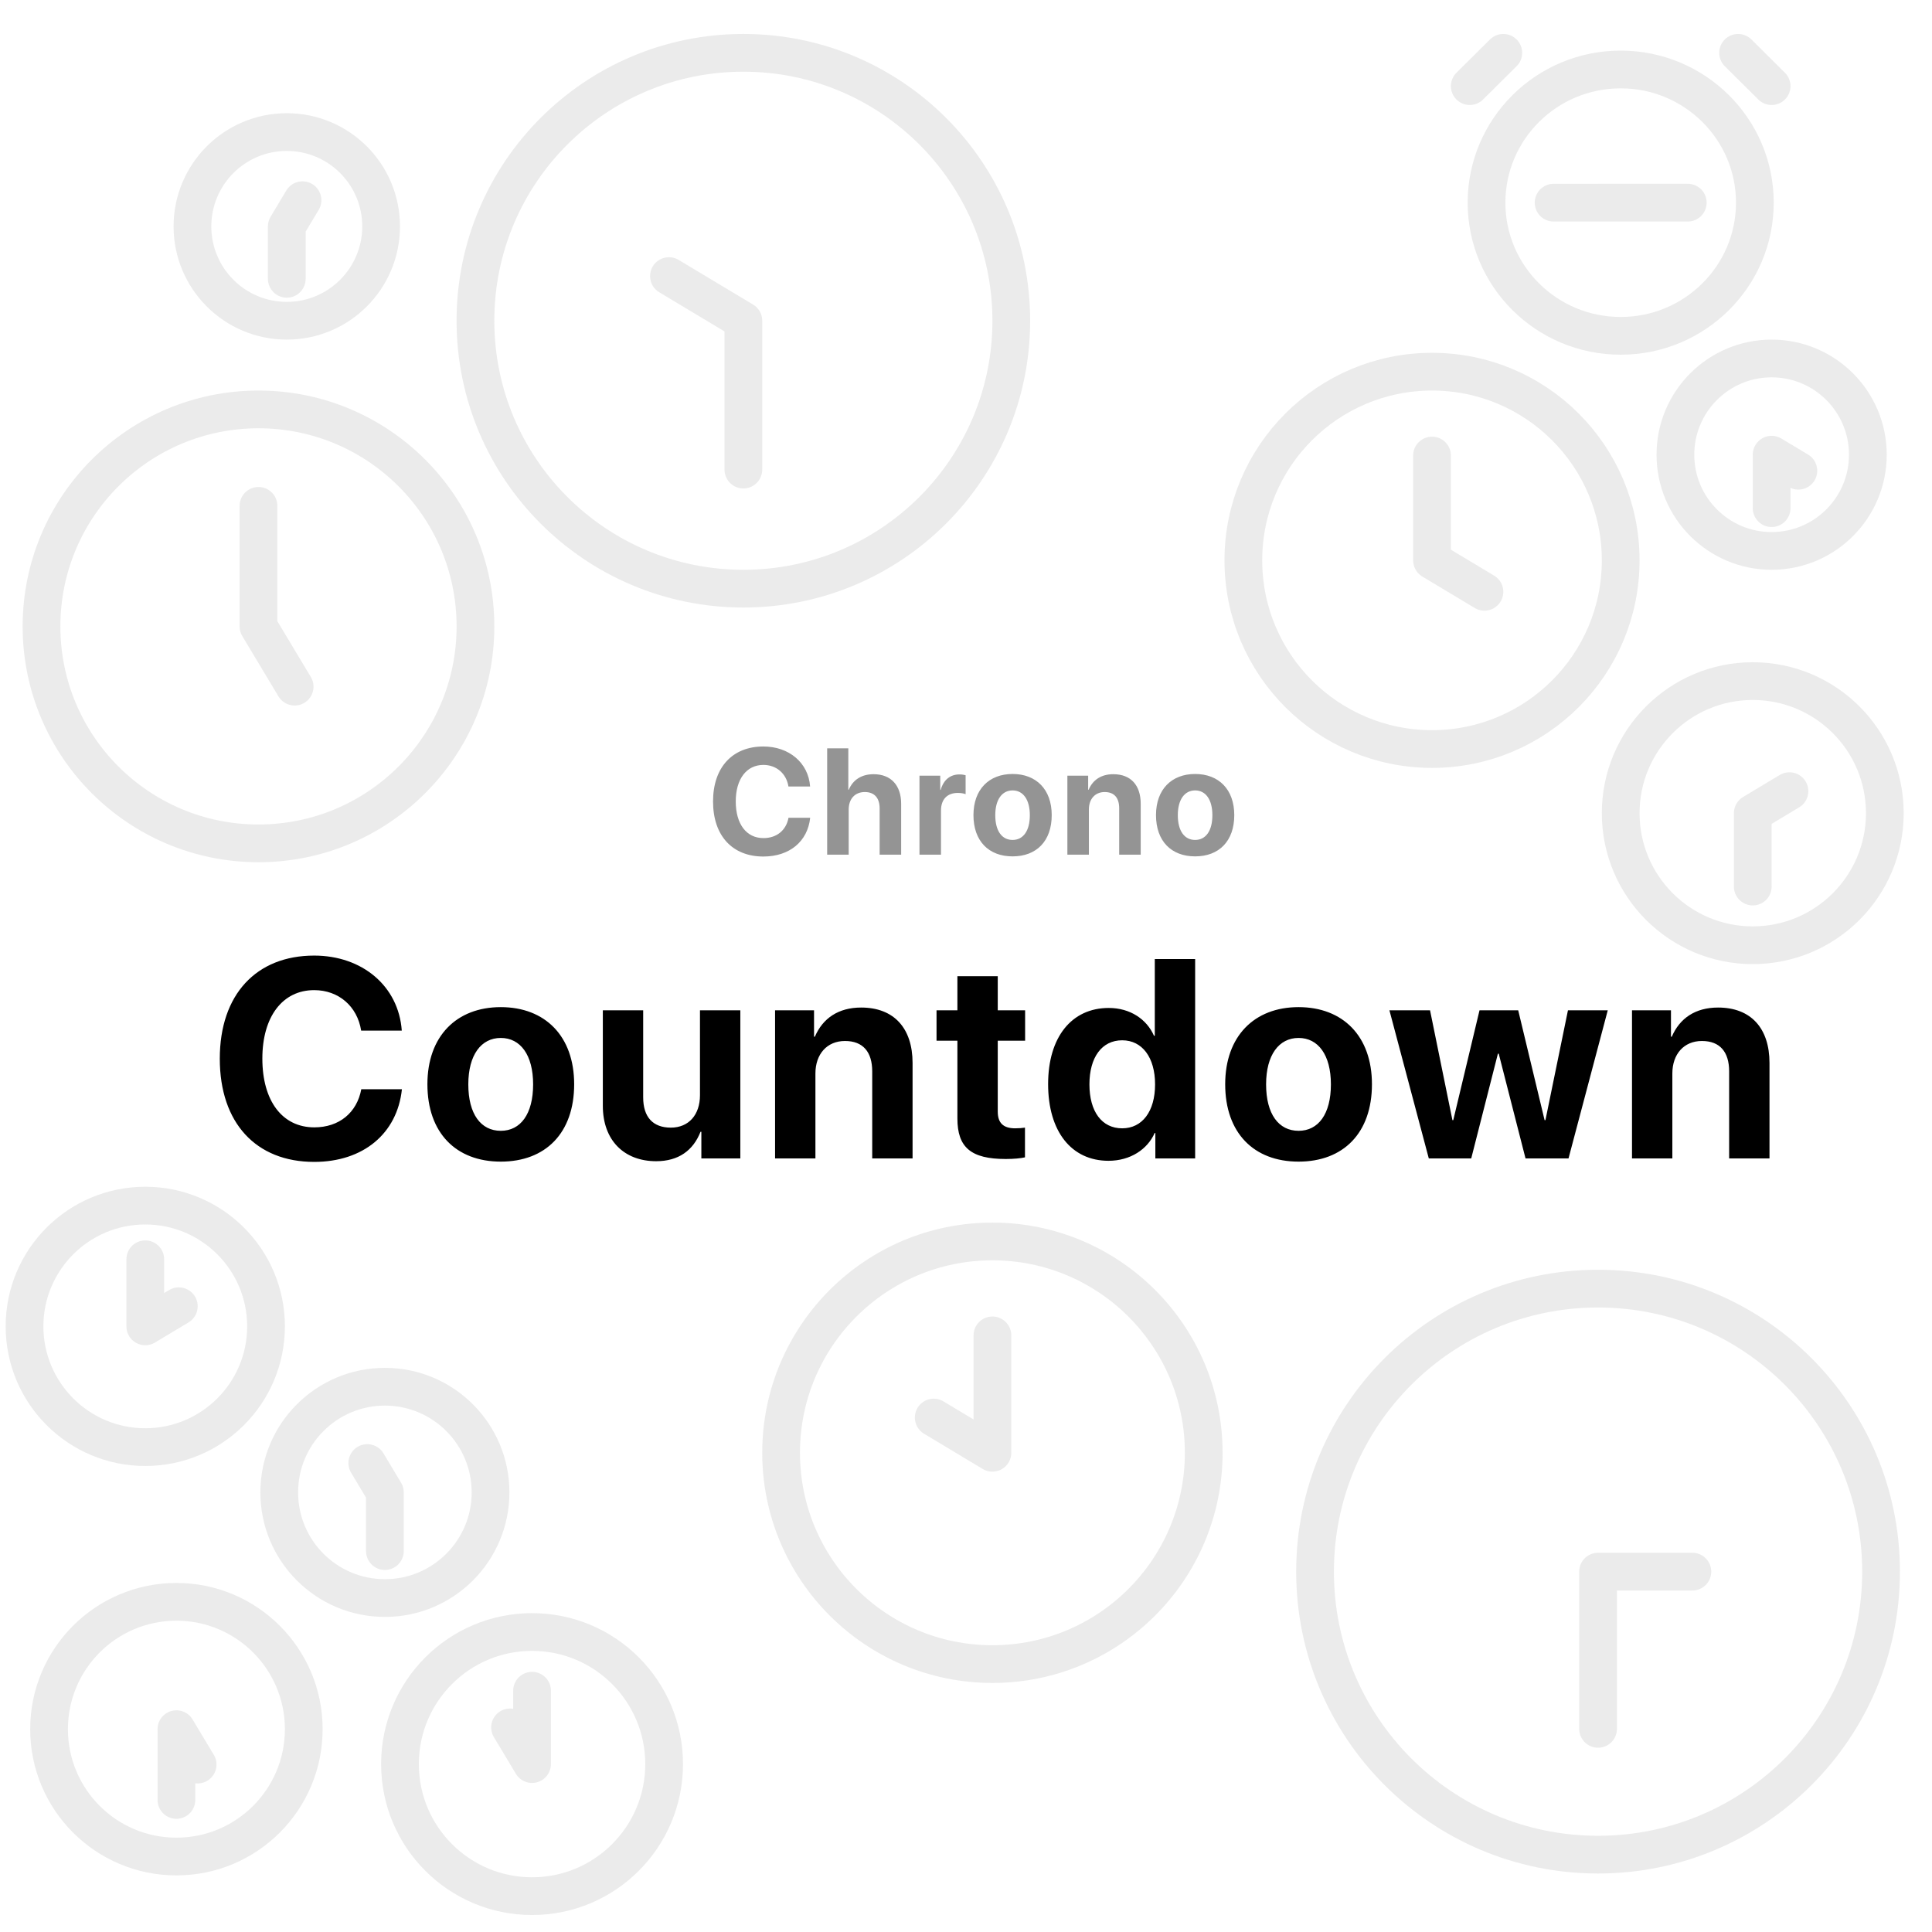 <svg width="1024" height="1024" viewBox="0 0 1024 1024" fill="none" xmlns="http://www.w3.org/2000/svg">
<rect width="1024" height="1024" fill="white"/>
<path d="M929 469.889V431L948.444 419.333M999 431C999 469.66 967.66 501 929 501C890.34 501 859 469.66 859 431C859 392.34 890.34 361 929 361C967.66 361 999 392.34 999 431Z" stroke="#CDCDCD" stroke-opacity="0.4" stroke-width="20" stroke-linecap="round" stroke-linejoin="round"/>
<path d="M77 667.444V703L94.778 692.333M141 703C141 738.346 112.346 767 77 767C41.654 767 13 738.346 13 703C13 667.654 41.654 639 77 639C112.346 639 141 667.654 141 703Z" stroke="#CDCDCD" stroke-opacity="0.4" stroke-width="20" stroke-linecap="round" stroke-linejoin="round"/>
<path d="M526 707.778V770L494.889 751.333M638 770C638 831.856 587.856 882 526 882C464.144 882 414 831.856 414 770C414 708.144 464.144 658 526 658C587.856 658 638 708.144 638 770Z" stroke="#CDCDCD" stroke-opacity="0.4" stroke-width="20" stroke-linecap="round" stroke-linejoin="round"/>
<path d="M394 248.889V170L354.556 146.333M536 170C536 248.425 472.425 312 394 312C315.576 312 252 248.425 252 170C252 91.576 315.576 28 394 28C472.425 28 536 91.576 536 170Z" stroke="#CDCDCD" stroke-opacity="0.4" stroke-width="20" stroke-linecap="round" stroke-linejoin="round"/>
<path d="M847 916.333V833H897M997 833C997 915.843 929.843 983 847 983C764.157 983 697 915.843 697 833C697 750.157 764.157 683 847 683C929.843 683 997 750.157 997 833Z" stroke="#CDCDCD" stroke-opacity="0.4" stroke-width="20" stroke-linecap="round" stroke-linejoin="round"/>
<path d="M137 268.111V332L156.167 363.944M252 332C252 395.513 200.513 447 137 447C73.487 447 22 395.513 22 332C22 268.487 73.487 217 137 217C200.513 217 252 268.487 252 332Z" stroke="#CDCDCD" stroke-opacity="0.4" stroke-width="20" stroke-linecap="round" stroke-linejoin="round"/>
<path d="M152 147.778V120L160.333 106.111M202 120C202 147.614 179.614 170 152 170C124.386 170 102 147.614 102 120C102 92.386 124.386 70 152 70C179.614 70 202 92.386 202 120Z" stroke="#CDCDCD" stroke-opacity="0.4" stroke-width="20" stroke-linecap="round" stroke-linejoin="round"/>
<path d="M93.5 954V916.5L104.75 935.25M161 916.5C161 953.78 130.78 984 93.5 984C56.221 984 26 953.78 26 916.5C26 879.221 56.221 849 93.5 849C130.78 849 161 879.221 161 916.5Z" stroke="#CDCDCD" stroke-opacity="0.4" stroke-width="20" stroke-linecap="round" stroke-linejoin="round"/>
<path d="M204 822.111V791L194.667 775.444M260 791C260 821.928 234.928 847 204 847C173.072 847 148 821.928 148 791C148 760.072 173.072 735 204 735C234.928 735 260 760.072 260 791Z" stroke="#CDCDCD" stroke-opacity="0.4" stroke-width="20" stroke-linecap="round" stroke-linejoin="round"/>
<path d="M282 896.111V935L270.333 915.556M352 935C352 973.66 320.66 1005 282 1005C243.34 1005 212 973.66 212 935C212 896.34 243.34 865 282 865C320.66 865 352 896.34 352 935Z" stroke="#CDCDCD" stroke-opacity="0.4" stroke-width="20" stroke-linecap="round" stroke-linejoin="round"/>
<path d="M759 241.444V297L786.778 313.667M859 297C859 352.229 814.229 397 759 397C703.772 397 659 352.229 659 297C659 241.772 703.772 197 759 197C814.229 197 859 241.772 859 297Z" stroke="#CDCDCD" stroke-opacity="0.4" stroke-width="20" stroke-linecap="round" stroke-linejoin="round"/>
<path d="M939 269.333V241L953.167 249.5M990 241C990 269.167 967.167 292 939 292C910.833 292 888 269.167 888 241C888 212.833 910.833 190 939 190C967.167 190 990 212.833 990 241Z" stroke="#CDCDCD" stroke-opacity="0.4" stroke-width="20" stroke-linecap="round" stroke-linejoin="round"/>
<path d="M894.556 107.412L823.444 107.419M779 45.647L796.778 28M939 45.647L921.222 28M930.111 107.412C930.111 146.397 898.274 178 859 178C819.726 178 787.889 146.397 787.889 107.412C787.889 68.427 819.726 36.824 859 36.824C898.274 36.824 930.111 68.427 930.111 107.412Z" stroke="#CDCDCD" stroke-opacity="0.4" stroke-width="20" stroke-linecap="round" stroke-linejoin="round"/>
<path d="M166.518 615.831C135.756 615.831 116.493 595.25 116.493 561.119C116.493 527.062 135.902 506.48 166.518 506.48C191.933 506.48 211.269 522.594 212.953 546.251H191.42C189.369 533.287 179.408 524.791 166.518 524.791C149.818 524.791 139.052 538.78 139.052 561.046C139.052 583.604 149.672 597.521 166.591 597.521C179.701 597.521 189.149 589.83 191.493 577.306H213.026C210.536 600.89 192.445 615.831 166.518 615.831ZM265.427 615.685C241.696 615.685 226.535 600.45 226.535 574.669C226.535 549.254 241.916 533.8 265.427 533.8C288.938 533.8 304.318 549.181 304.318 574.669C304.318 600.523 289.157 615.685 265.427 615.685ZM265.427 599.352C275.9 599.352 282.565 590.489 282.565 574.742C282.565 559.142 275.827 550.133 265.427 550.133C255.026 550.133 248.215 559.142 248.215 574.742C248.215 590.489 254.88 599.352 265.427 599.352ZM392.388 535.484V614H371.733V599.864H371.294C367.412 609.752 359.648 615.465 347.783 615.465C330.791 615.465 319.512 604.405 319.512 586.095V535.484H340.898V581.627C340.898 592.101 346.099 597.667 355.547 597.667C365.068 597.667 371.001 590.855 371.001 580.455V535.484H392.388ZM410.804 614V535.484H431.458V549.474H431.897C436.072 539.732 444.349 534.02 456.434 534.02C473.865 534.02 483.68 545.006 483.68 563.39V614H462.293V567.857C462.293 557.604 457.459 551.744 447.864 551.744C438.27 551.744 432.19 558.775 432.19 568.956V614H410.804ZM507.442 517.394H528.829V535.484H543.331V551.598H528.829V589.171C528.829 595.177 531.759 598.033 538.058 598.033C539.962 598.033 541.939 597.887 543.258 597.667V613.414C541.061 613.927 537.398 614.293 533.077 614.293C514.62 614.293 507.442 608.141 507.442 592.833V551.598H496.383V535.484H507.442V517.394ZM587.528 615.245C567.899 615.245 555.521 599.718 555.521 574.596C555.521 549.693 567.973 534.239 587.675 534.239C599.027 534.239 607.816 540.245 611.625 548.961H612.064V508.312H633.451V614H612.357V600.523H611.991C608.183 609.166 599.101 615.245 587.528 615.245ZM594.779 551.378C584.013 551.378 577.421 560.387 577.421 574.742C577.421 589.171 584.013 598.033 594.779 598.033C605.399 598.033 612.211 589.098 612.211 574.742C612.211 560.46 605.399 551.378 594.779 551.378ZM688.269 615.685C664.538 615.685 649.377 600.45 649.377 574.669C649.377 549.254 664.758 533.8 688.269 533.8C711.779 533.8 727.16 549.181 727.16 574.669C727.16 600.523 711.999 615.685 688.269 615.685ZM688.269 599.352C698.742 599.352 705.407 590.489 705.407 574.742C705.407 559.142 698.669 550.133 688.269 550.133C677.868 550.133 671.057 559.142 671.057 574.742C671.057 590.489 677.722 599.352 688.269 599.352ZM852.144 535.484L831.343 614H808.564L794.355 558.482H793.916L779.78 614H757.295L736.421 535.484H757.954L769.819 593.712H770.259L784.175 535.484H804.683L818.672 593.712H819.111L831.05 535.484H852.144ZM864.993 614V535.484H885.647V549.474H886.087C890.262 539.732 898.538 534.02 910.623 534.02C928.055 534.02 937.869 545.006 937.869 563.39V614H916.482V567.857C916.482 557.604 911.648 551.744 902.054 551.744C892.459 551.744 886.38 558.775 886.38 568.956V614H864.993Z" fill="black"/>
<path d="M404.609 453.977C388.203 453.977 377.93 443 377.93 424.797C377.93 406.633 388.281 395.656 404.609 395.656C418.164 395.656 428.477 404.25 429.375 416.867H417.891C416.797 409.953 411.484 405.422 404.609 405.422C395.703 405.422 389.961 412.883 389.961 424.758C389.961 436.789 395.625 444.211 404.648 444.211C411.641 444.211 416.68 440.109 417.93 433.43H429.414C428.086 446.008 418.438 453.977 404.609 453.977ZM438.416 453V396.633H449.627V418.586H449.861C452.088 413.312 456.658 410.344 463.025 410.344C472.322 410.344 477.634 416.359 477.634 426.047V453H466.228V428.469C466.228 423.078 463.572 419.797 458.377 419.797C452.986 419.797 449.822 423.586 449.822 429.094V453H438.416ZM487.339 453V411.125H498.355V418.664H498.589C500.073 413.352 503.628 410.461 508.55 410.461C509.878 410.461 511.011 410.656 511.792 410.891V420.93C510.855 420.539 509.292 420.266 507.652 420.266C502.027 420.266 498.745 423.703 498.745 429.602V453H487.339ZM536.692 453.898C524.036 453.898 515.95 445.773 515.95 432.023C515.95 418.469 524.153 410.227 536.692 410.227C549.231 410.227 557.434 418.43 557.434 432.023C557.434 445.812 549.348 453.898 536.692 453.898ZM536.692 445.188C542.278 445.188 545.833 440.461 545.833 432.062C545.833 423.742 542.239 418.938 536.692 418.938C531.145 418.938 527.512 423.742 527.512 432.062C527.512 440.461 531.067 445.188 536.692 445.188ZM565.733 453V411.125H576.748V418.586H576.983C579.209 413.391 583.623 410.344 590.069 410.344C599.366 410.344 604.6 416.203 604.6 426.008V453H593.194V428.391C593.194 422.922 590.616 419.797 585.498 419.797C580.381 419.797 577.139 423.547 577.139 428.977V453H565.733ZM633.445 453.898C620.789 453.898 612.703 445.773 612.703 432.023C612.703 418.469 620.906 410.227 633.445 410.227C645.984 410.227 654.188 418.43 654.188 432.023C654.188 445.812 646.102 453.898 633.445 453.898ZM633.445 445.188C639.031 445.188 642.586 440.461 642.586 432.062C642.586 423.742 638.992 418.938 633.445 418.938C627.898 418.938 624.266 423.742 624.266 432.062C624.266 440.461 627.82 445.188 633.445 445.188Z" fill="#949494"/>
</svg>
